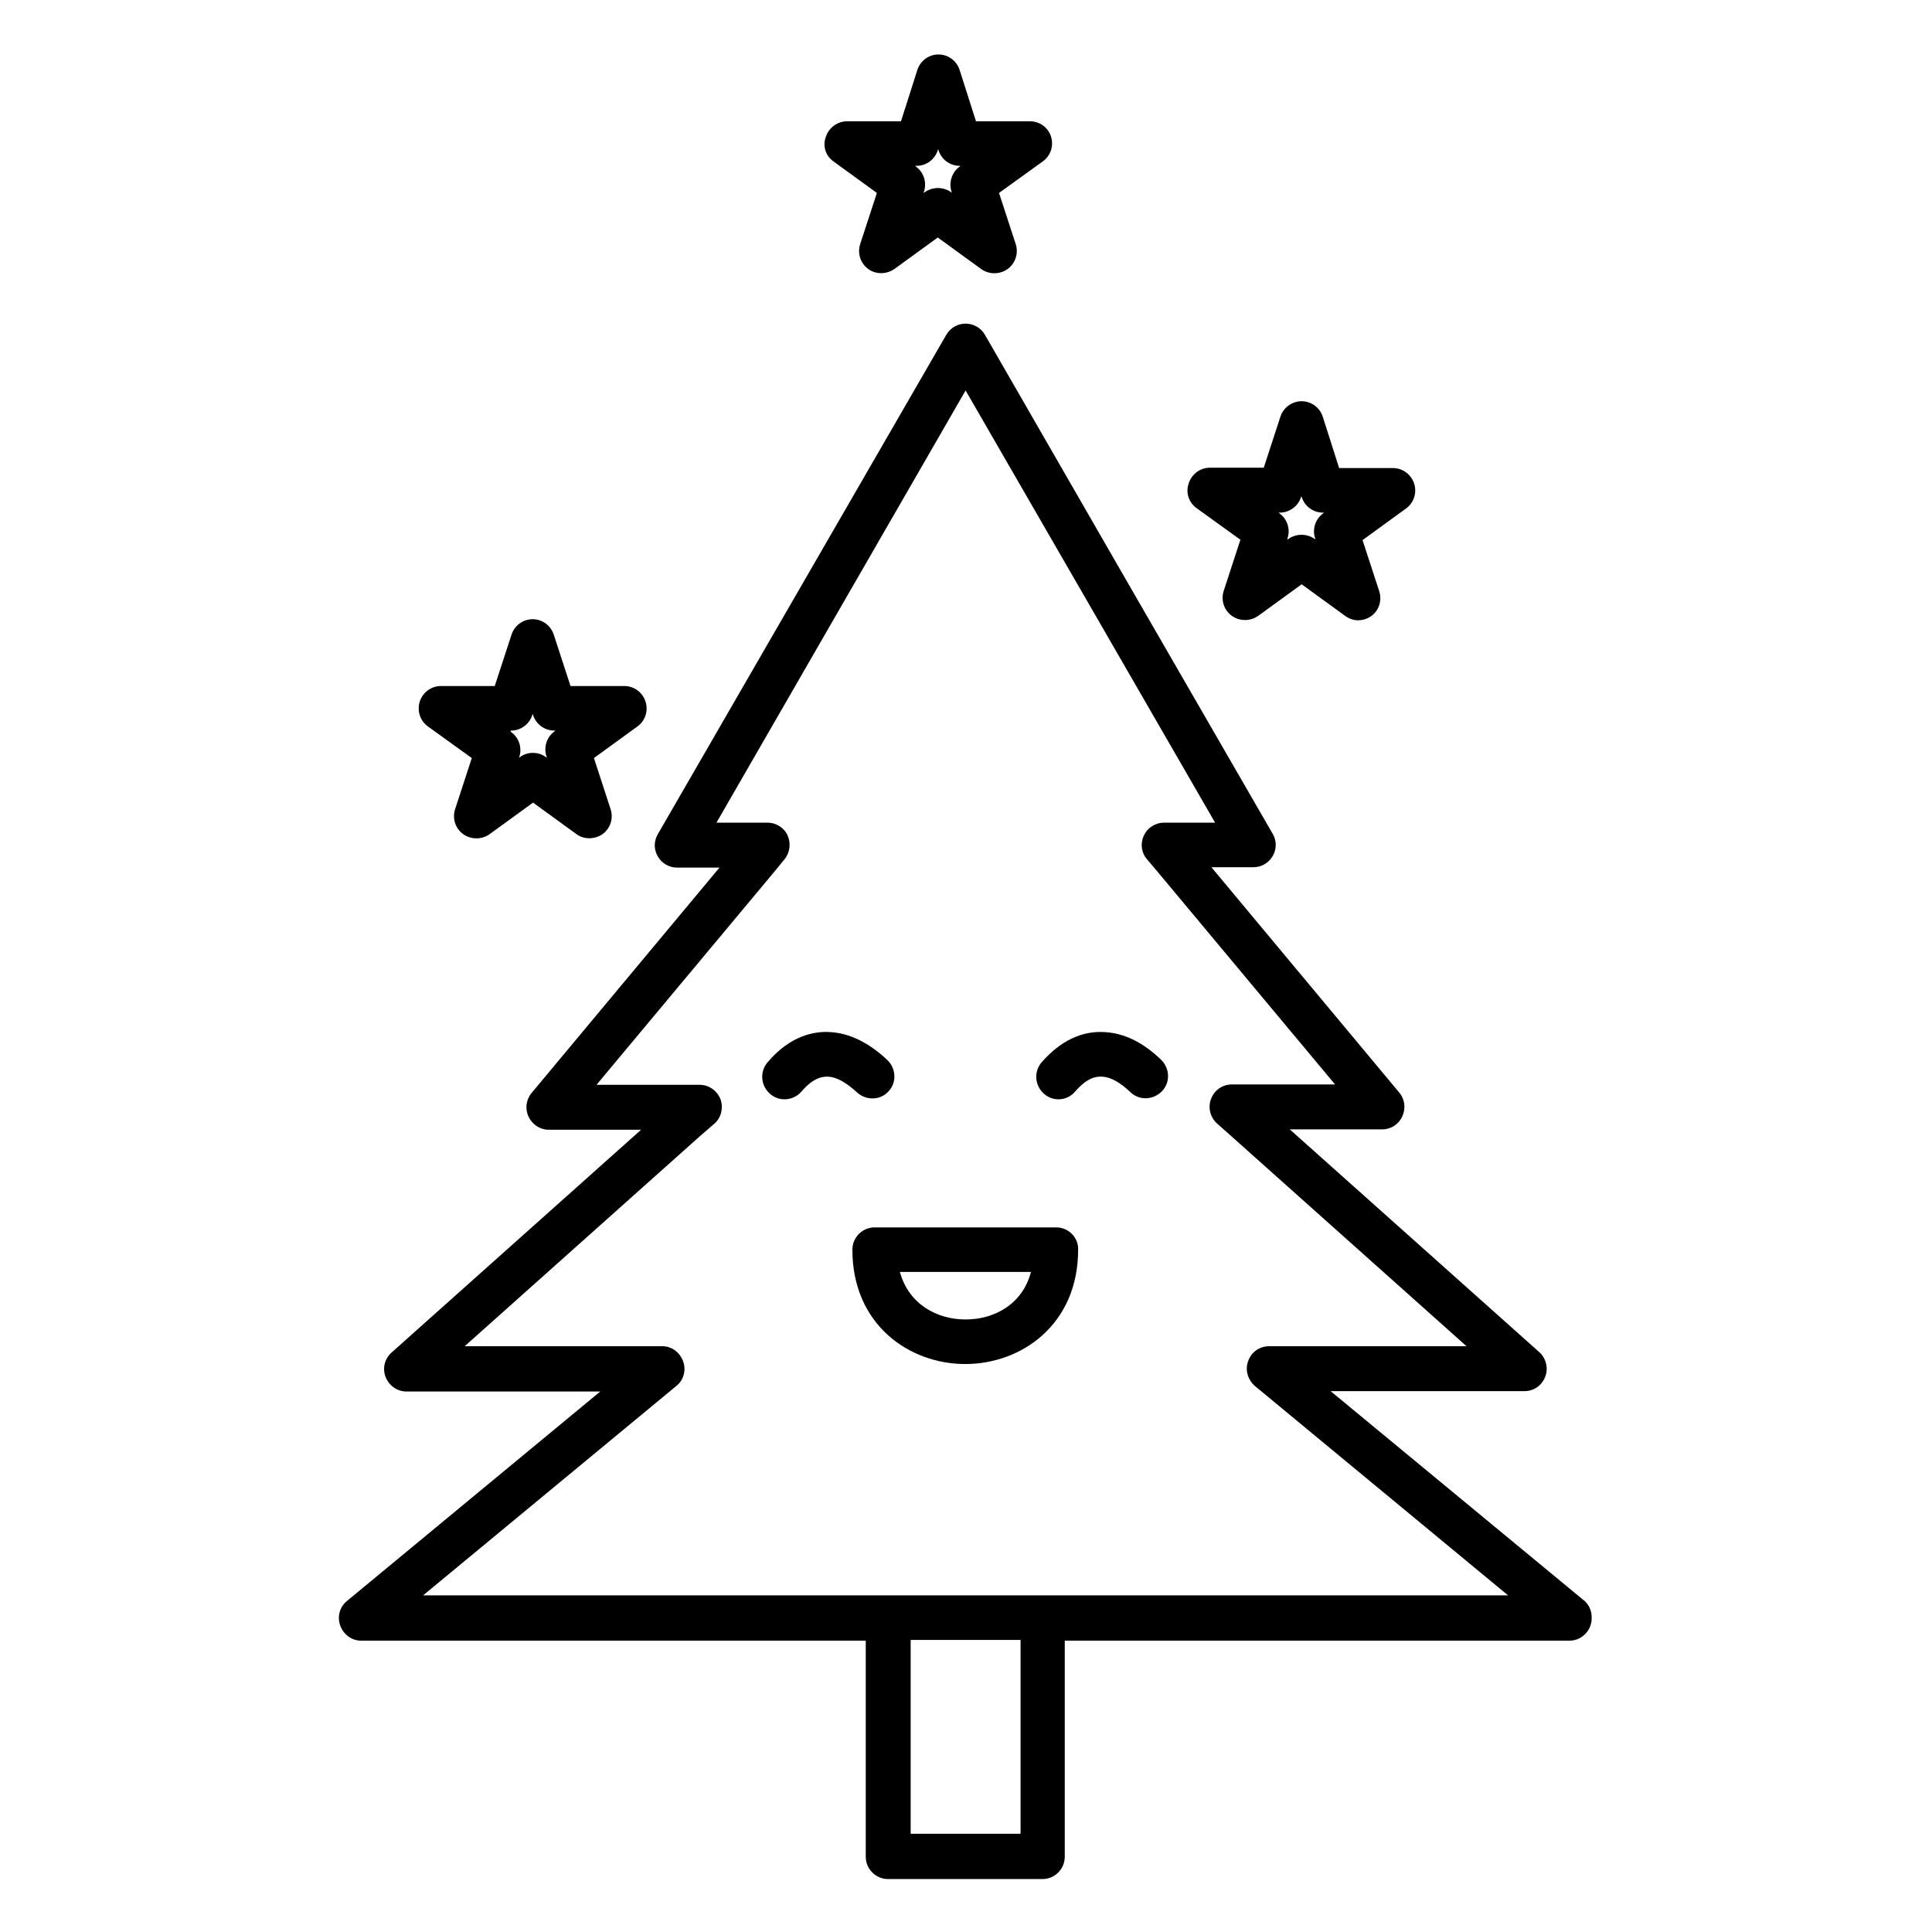 <?xml version="1.0" encoding="UTF-8"?>
<!-- Uploaded to: SVG Repo, www.svgrepo.com, Generator: SVG Repo Mixer Tools -->
<svg fill="#000000" width="800px" height="800px" version="1.1" viewBox="144 144 512 512" xmlns="http://www.w3.org/2000/svg">
 <g>
  <path d="m563.44 567.87-66.812-55.203h51.363c2.461 0 4.625-1.477 5.512-3.836 0.887-2.262 0.195-4.922-1.574-6.496l-66.125-59.039h24.5c2.262 0 4.328-1.277 5.312-3.445 0.984-2.066 0.688-4.527-0.789-6.297l-49.789-59.73h11.121c2.066 0 4.035-1.082 5.117-2.953 1.082-1.871 1.082-4.035 0-5.902l-38.18-66.125-38.082-66.125c-1.082-1.871-3.051-2.953-5.117-2.953-2.066 0-4.035 1.082-5.117 2.953l-76.453 132.35c-1.082 1.871-1.082 4.035 0 5.902 1.082 1.871 3.051 2.953 5.117 2.953h11.219l-49.793 59.73c-1.477 1.77-1.77 4.231-0.789 6.297 0.984 2.066 3.051 3.445 5.312 3.445h24.5l-66.125 59.039c-1.871 1.672-2.461 4.231-1.574 6.496 0.887 2.262 3.051 3.836 5.512 3.836h51.363l-67.109 55.496c-1.969 1.574-2.656 4.231-1.77 6.594 0.887 2.363 3.051 3.938 5.512 3.938h133.73v57.27c0 3.246 2.656 5.902 5.902 5.902h40.934c3.246 0 5.902-2.656 5.902-5.902v-57.27h133.73c3.246 0 5.902-2.656 5.902-5.902 0.105-2.168-0.879-3.938-2.356-5.019zm-148.98 62.09h-29.125v-51.363h29.125zm5.902-63.176h-164.23l67.109-55.496c1.969-1.574 2.656-4.231 1.77-6.594-0.887-2.363-3.051-3.938-5.512-3.938l-52.348 0.004 62.484-55.793 3.641-3.148c1.871-1.574 2.461-4.231 1.672-6.496-0.887-2.262-3.051-3.836-5.512-3.836h-27.355l47.133-56.48 2.656-3.246c1.477-1.77 1.77-4.231 0.887-6.297-0.887-2.066-3.051-3.445-5.312-3.445h-13.578l66.027-114.54 66.125 114.54h-13.578c-2.262 0-4.43 1.379-5.312 3.445-0.984 2.066-0.688 4.527 0.887 6.297l2.656 3.148 47.133 56.48h-27.355c-2.461 0-4.625 1.477-5.512 3.836-0.887 2.262-0.195 4.922 1.574 6.496l3.543 3.148 62.582 55.891h-52.348c-2.461 0-4.723 1.574-5.512 3.938-0.887 2.363-0.098 4.922 1.77 6.594l67.109 55.496z"/>
  <path d="m379.43 433.26c2.262-2.363 2.066-6.102-0.297-8.363-4.922-4.625-10.035-7.086-15.055-7.379-4.231-0.297-10.629 0.887-16.629 7.969-2.164 2.461-1.871 6.199 0.59 8.363 1.082 0.984 2.461 1.477 3.836 1.477 1.672 0 3.344-0.688 4.527-2.066 3.543-4.133 6.102-3.938 7.086-3.938 2.164 0.098 4.82 1.574 7.578 4.133 2.457 2.266 6.199 2.168 8.363-0.195z"/>
  <path d="m436.8 417.52c-6.102-0.395-11.711 2.262-16.727 7.969-2.164 2.461-1.871 6.199 0.59 8.363 1.082 0.984 2.461 1.477 3.836 1.477 1.672 0 3.246-0.688 4.43-2.066 3.246-3.738 5.609-4.035 7.184-3.938 2.164 0.098 4.723 1.477 7.477 4.133 2.363 2.262 6.102 2.066 8.363-0.297s2.066-6.102-0.297-8.363c-4.82-4.621-9.738-6.984-14.855-7.277z"/>
  <path d="m423.91 469.27h-48.117c-3.246 0-5.902 2.656-5.902 5.902 0 19.875 15.055 30.309 29.914 30.309 14.859 0 29.914-10.43 29.914-30.309 0.094-3.246-2.562-5.902-5.809-5.902zm-24.012 24.402c-7.477 0-15.055-3.938-17.418-12.594h34.734c-2.258 8.656-9.836 12.594-17.316 12.594z"/>
  <path d="m461.11 278.67 11.609 8.363-4.43 13.578c-0.789 2.461 0.098 5.117 2.164 6.594 2.066 1.477 4.922 1.477 6.988 0l11.512-8.363 11.512 8.363c1.082 0.789 2.262 1.18 3.445 1.18 1.18 0 2.461-0.395 3.445-1.082 2.066-1.477 2.953-4.133 2.164-6.594l-4.43-13.578 11.512-8.363c2.066-1.477 2.953-4.133 2.164-6.594-0.789-2.461-3.051-4.133-5.609-4.133h-14.27l-4.328-13.578c-0.789-2.461-3.051-4.133-5.609-4.133-2.559 0-4.82 1.672-5.609 4.035l-4.43 13.578h-14.27c-2.559 0-4.82 1.672-5.609 4.133-0.875 2.461 0.012 5.117 2.078 6.594zm22.043 1.18c2.559 0 4.82-1.672 5.609-4.035l0.098-0.297 0.098 0.195c0.789 2.461 3.051 4.133 5.609 4.133h0.297l-0.195 0.195c-2.066 1.477-2.953 4.133-2.164 6.594l0.098 0.297-0.195-0.098c-2.066-1.477-4.922-1.477-6.988 0l-0.297 0.195 0.098-0.395c0.789-2.461-0.098-5.117-2.164-6.594l-0.195-0.195z"/>
  <path d="m257.42 336.53 11.609 8.363-4.43 13.578c-0.789 2.461 0.098 5.117 2.164 6.594 2.066 1.477 4.922 1.477 6.988 0l11.512-8.363 11.512 8.363c1.082 0.789 2.262 1.082 3.445 1.082 1.18 0 2.461-0.395 3.445-1.082 2.066-1.477 2.953-4.133 2.164-6.594l-4.43-13.578 11.512-8.363c2.066-1.477 2.953-4.133 2.164-6.594-0.789-2.461-3.051-4.133-5.609-4.133h-14.27l-4.43-13.578c-0.789-2.461-3.051-4.133-5.609-4.133s-4.82 1.672-5.609 4.133l-4.43 13.578h-14.27c-2.559 0-4.82 1.672-5.609 4.133-0.773 2.461 0.113 5.117 2.18 6.594zm22.039 1.082c2.559 0 4.82-1.672 5.609-4.133l0.098-0.297 0.098 0.297c0.789 2.461 3.051 4.133 5.609 4.133h0.297l-0.195 0.195c-2.066 1.477-2.953 4.133-2.164 6.594l0.098 0.395-0.297-0.195c-1.082-0.789-2.262-1.082-3.445-1.082-1.18 0-2.461 0.395-3.445 1.18l-0.195 0.195 0.098-0.297c0.789-2.461-0.098-5.117-2.164-6.594l-0.195-0.195z"/>
  <path d="m364.87 186.77 11.512 8.363-4.43 13.578c-0.789 2.461 0.098 5.117 2.164 6.594 1.082 0.789 2.262 1.082 3.445 1.082 1.18 0 2.461-0.395 3.445-1.082l11.512-8.363 11.512 8.363c2.066 1.477 4.922 1.477 6.988 0 2.066-1.477 2.953-4.231 2.164-6.594l-4.43-13.578 11.609-8.363c2.066-1.477 2.953-4.133 2.164-6.594-0.789-2.461-3.051-4.035-5.609-4.035h-14.27l-4.328-13.578c-0.789-2.461-3.051-4.133-5.609-4.133-2.559 0-4.82 1.672-5.609 4.133l-4.328 13.578h-14.27c-2.559 0-4.82 1.672-5.609 4.035-0.977 2.461-0.09 5.117 1.977 6.594zm22.039 1.18c2.559 0 4.82-1.672 5.609-4.133l0.098-0.297 0.098 0.297c0.789 2.461 3.051 4.133 5.609 4.133h0.195l-0.195 0.195c-2.066 1.477-2.953 4.231-2.164 6.594l0.098 0.297-0.195-0.098c-2.066-1.477-4.922-1.477-6.988 0l-0.297 0.195 0.098-0.395c0.789-2.461-0.098-5.117-2.164-6.594l-0.195-0.195z"/>
 </g>
</svg>